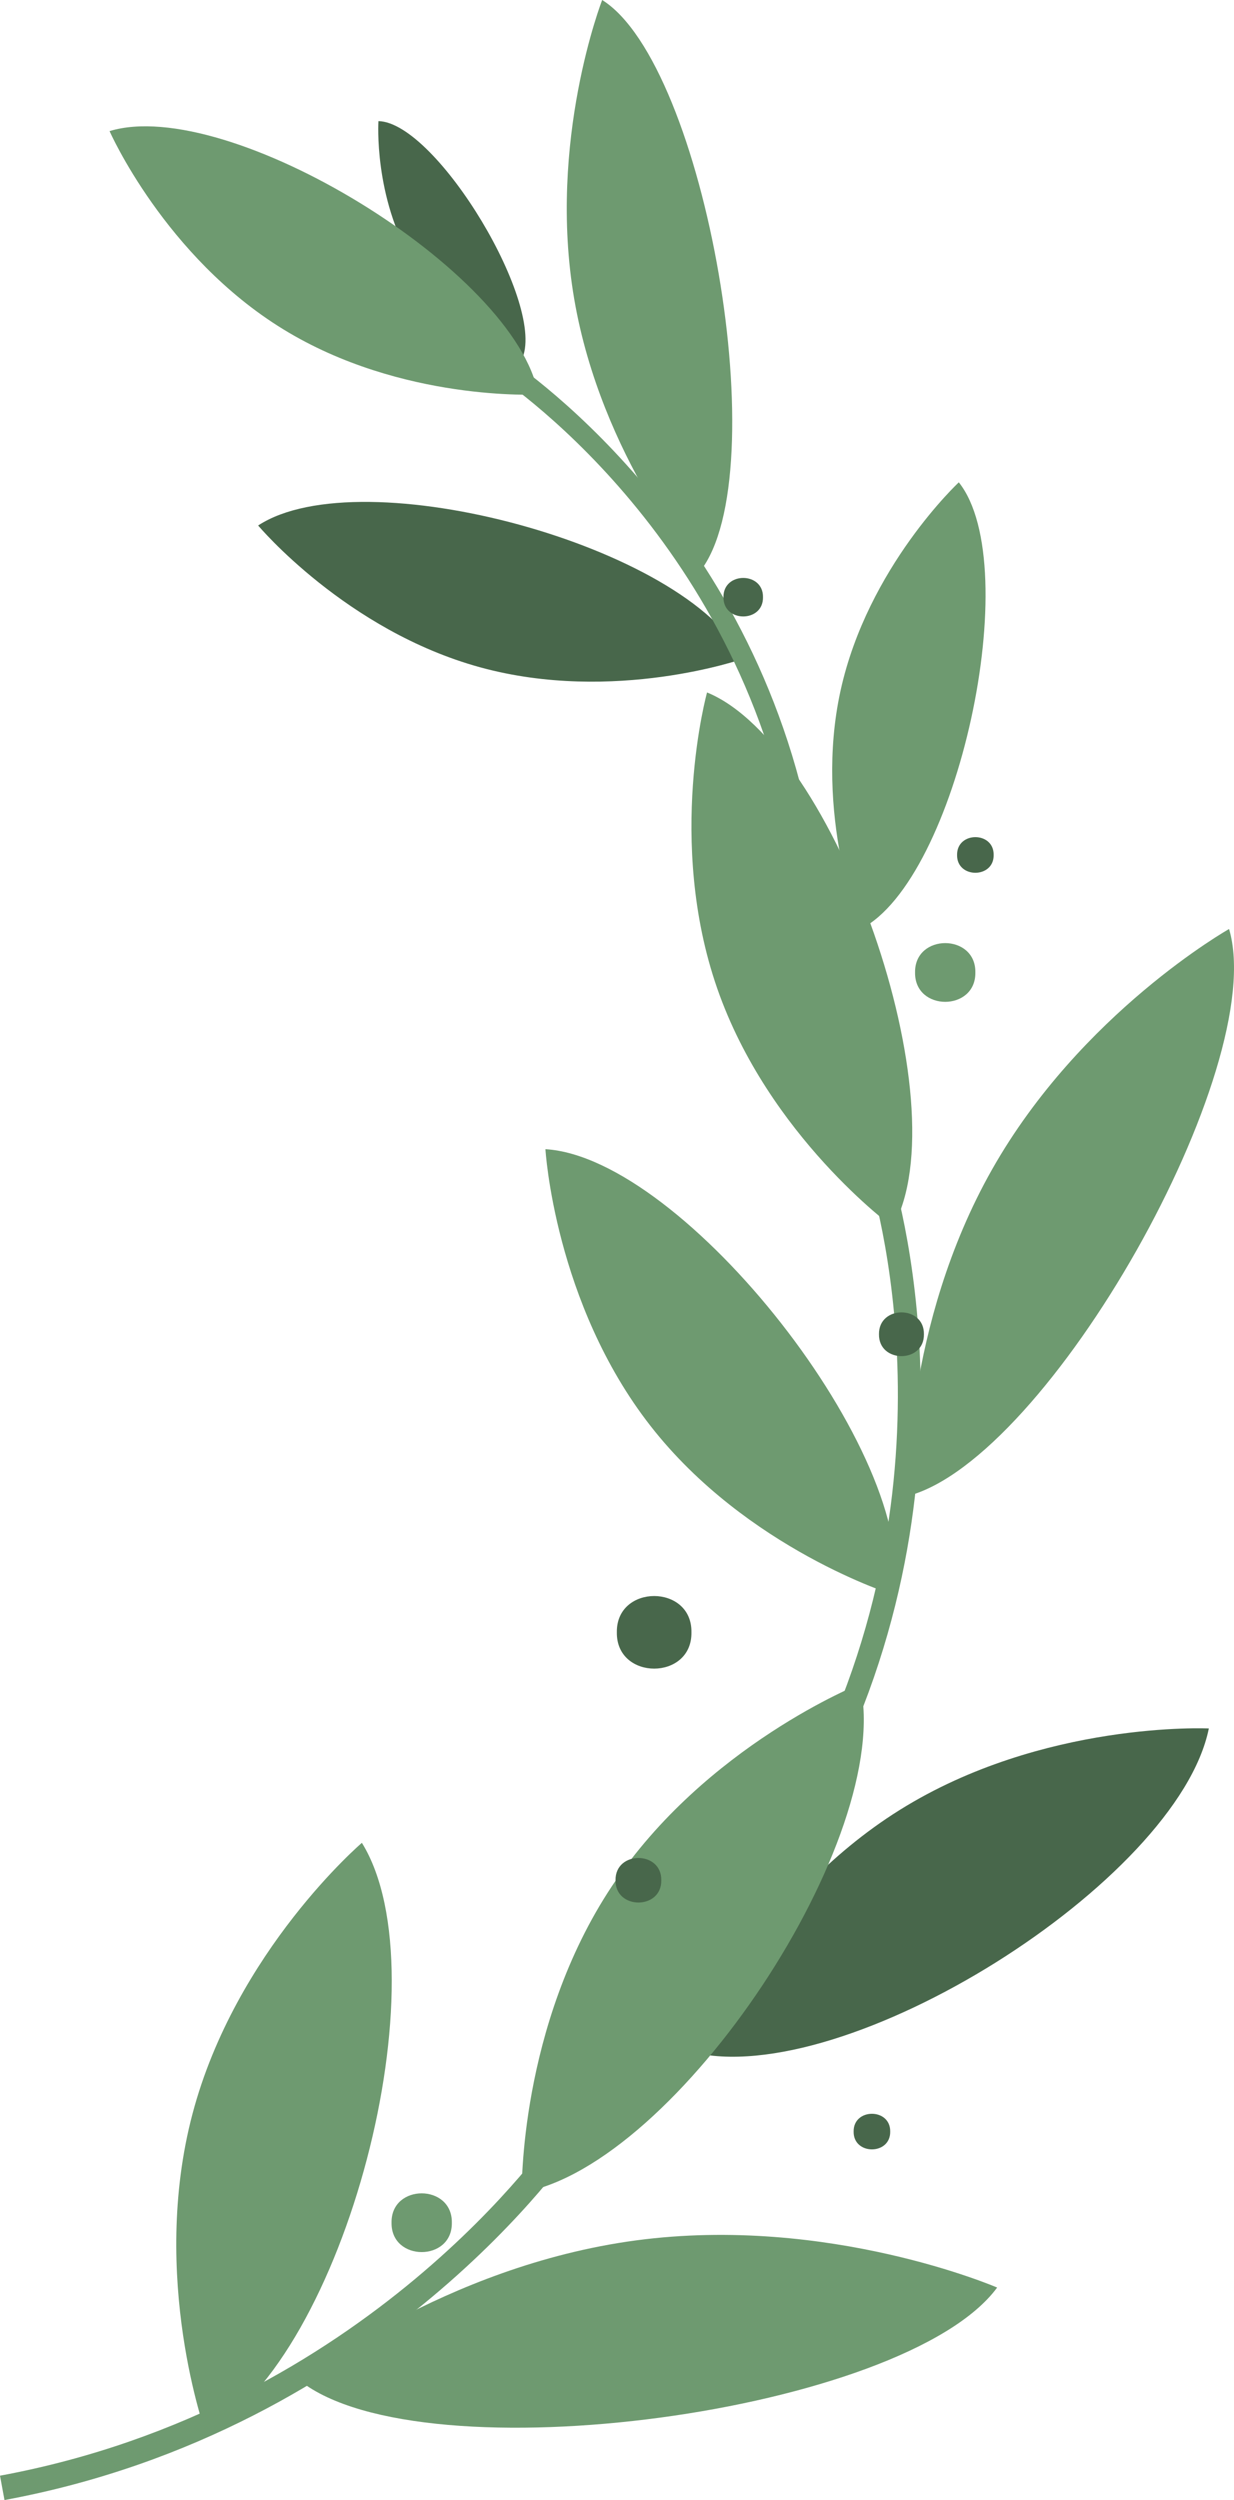   <svg version="1.1" xmlns="http://www.w3.org/2000/svg" xmlns:xlink="http://www.w3.org/1999/xlink" x="0px" y="0px" viewBox="0 0 19.767 40.025" style="enable-background:new 0 0 19.767 40.025;" xml:space="preserve">
   <g>
    <g>
     <path style="fill:#48674B;" d="M6.616,4.207c0.633,1.056,1.738,1.557,1.738,1.557c0.423-0.846-1.357-3.803-2.292-3.825
			C6.062,1.939,5.983,3.151,6.616,4.207z">
     </path>
    </g>
    <g>
     <path style="fill:#48674B;" d="M14.414,28.976c-2.291,1.43-3.347,3.874-3.347,3.874c2.458,0.632,7.798-2.722,8.297-5.178
			C19.365,27.672,16.705,27.546,14.414,28.976z">
     </path>
    </g>
    <g>
     <path style="fill:#6E9A70;" d="M13.465,11.054c-0.434,1.975,0.321,3.82,0.321,3.82c1.552-0.784,2.644-5.809,1.573-7.152
			C15.36,7.721,13.9,9.079,13.465,11.054z">
     </path>
    </g>
    <g>
     <path style="fill:#6E9A70;" d="M3.083,33.844c-0.69,2.611,0.215,5.115,0.215,5.115c2.224-1.223,3.817-7.324,2.499-9.456
			C5.797,29.503,3.773,31.233,3.083,33.844z">
     </path>
    </g>
    <g>
     <path style="fill:#6E9A70;" d="M9.806,30.191c-1.496,2.248-1.448,4.911-1.448,4.911c2.499-0.439,5.978-5.699,5.419-8.142
			C13.777,26.959,11.302,27.943,9.806,30.191z">
     </path>
    </g>
    <g>
     <path style="fill:#6E9A70;" d="M10.188,35.868c-3.084,0.412-5.383,2.248-5.383,2.248c1.98,1.56,9.696,0.508,11.168-1.493
			C15.973,36.623,13.272,35.456,10.188,35.868z">
     </path>
    </g>
    <g>
     <path style="fill:#6E9A70;" d="M0.072,40.025L0,39.635c5.9-1.091,8.865-5.469,8.895-5.513l0.331,0.219
			C9.195,34.387,6.145,38.902,0.072,40.025z">
     </path>
    </g>
    <g>
     <path style="fill:#6E9A70;" d="M10.422,22.831c1.541,1.971,3.896,2.704,3.896,2.704c0.405-2.218-3.357-7.003-5.581-7.137
			C8.737,18.398,8.881,20.86,10.422,22.831z">
     </path>
    </g>
    <g>
     <path style="fill:#6E9A70;" d="M11.489,15.825c0.822,2.363,2.813,3.818,2.813,3.818c1.1-1.968-0.915-7.712-2.976-8.557
			C11.326,11.085,10.667,13.462,11.489,15.825z">
     </path>
    </g>
    <g>
     <path style="fill:#6E9A70;" d="M15.893,18.72c-1.422,2.507-1.354,5.231-1.354,5.231c2.259-0.588,5.802-6.871,5.149-9.078
			C19.688,14.873,17.314,16.213,15.893,18.72z">
     </path>
    </g>
    <g>
     <path style="fill:#6E9A70;" d="M13.298,28.514l-0.328-0.166c2.498-4.965,0.926-9.604,0.909-9.65l0.348-0.121
			C14.243,18.624,15.869,23.404,13.298,28.514z">
     </path>
    </g>
    <g>
     <path style="fill:#48674B;" d="M7.69,10.683c2.146,0.589,4.216-0.137,4.216-0.137c-0.887-1.798-6.113-3.218-7.771-2.133
			C4.135,8.413,5.544,10.094,7.69,10.683z">
     </path>
    </g>
    <g>
     <path style="fill:#6E9A70;" d="M4.536,5.271c1.896,1.164,4.087,1.045,4.087,1.045C8.272,4.342,3.65,1.52,1.755,2.099
			C1.755,2.099,2.639,4.107,4.536,5.271z">
     </path>
    </g>
    <g>
     <path style="fill:#6E9A70;" d="M9.198,4.786c0.432,2.527,2.013,4.365,2.013,4.365C12.442,7.593,11.304,1.037,9.646,0
			C9.646,0,8.766,2.259,9.198,4.786z">
     </path>
    </g>
    <g>
     <path style="fill:#6E9A70;" d="M12.606,13.06C11.53,8.235,7.837,5.927,7.8,5.904l0.17-0.279c0.039,0.023,3.849,2.399,4.955,7.365
			L12.606,13.06z">
     </path>
    </g>
    <g>
     <path style="fill:#6E9A70;" d="M14.658,15.569c-0.009,0.627,0.975,0.627,0.966,0C15.634,14.942,14.649,14.942,14.658,15.569z">
     </path>
    </g>
    <g>
     <path style="fill:#48674B;" d="M14.08,21.361c-0.007,0.467,0.727,0.467,0.72,0C14.808,20.894,14.073,20.894,14.08,21.361z">
     </path>
    </g>
    <g>
     <path style="fill:#48674B;" d="M11.589,9.561c-0.006,0.411,0.64,0.411,0.633,0C12.229,9.15,11.583,9.15,11.589,9.561z">
     </path>
    </g>
    <g>
     <path style="fill:#48674B;" d="M9.86,30.102c-0.007,0.476,0.741,0.476,0.733,0C10.6,29.627,9.853,29.627,9.86,30.102z">
     </path>
    </g>
    <g>
     <path style="fill:#48674B;" d="M9.881,26.133c-0.011,0.775,1.207,0.775,1.195,0C11.088,25.358,9.87,25.358,9.881,26.133z">
     </path>
    </g>
    <g>
     <path style="fill:#48674B;" d="M13.674,34.126c-0.006,0.38,0.592,0.38,0.586,0C14.266,33.746,13.668,33.746,13.674,34.126z">
     </path>
    </g>
    <g>
     <path style="fill:#48674B;" d="M15.331,13.688c-0.006,0.38,0.592,0.38,0.586,0C15.923,13.307,15.326,13.307,15.331,13.688z">
     </path>
    </g>
    <g>
     <path style="fill:#6E9A70;" d="M6.272,35.585c-0.009,0.627,0.975,0.627,0.966,0C7.247,34.958,6.262,34.958,6.272,35.585z">
     </path>
    </g>
   </g>
  </svg>
